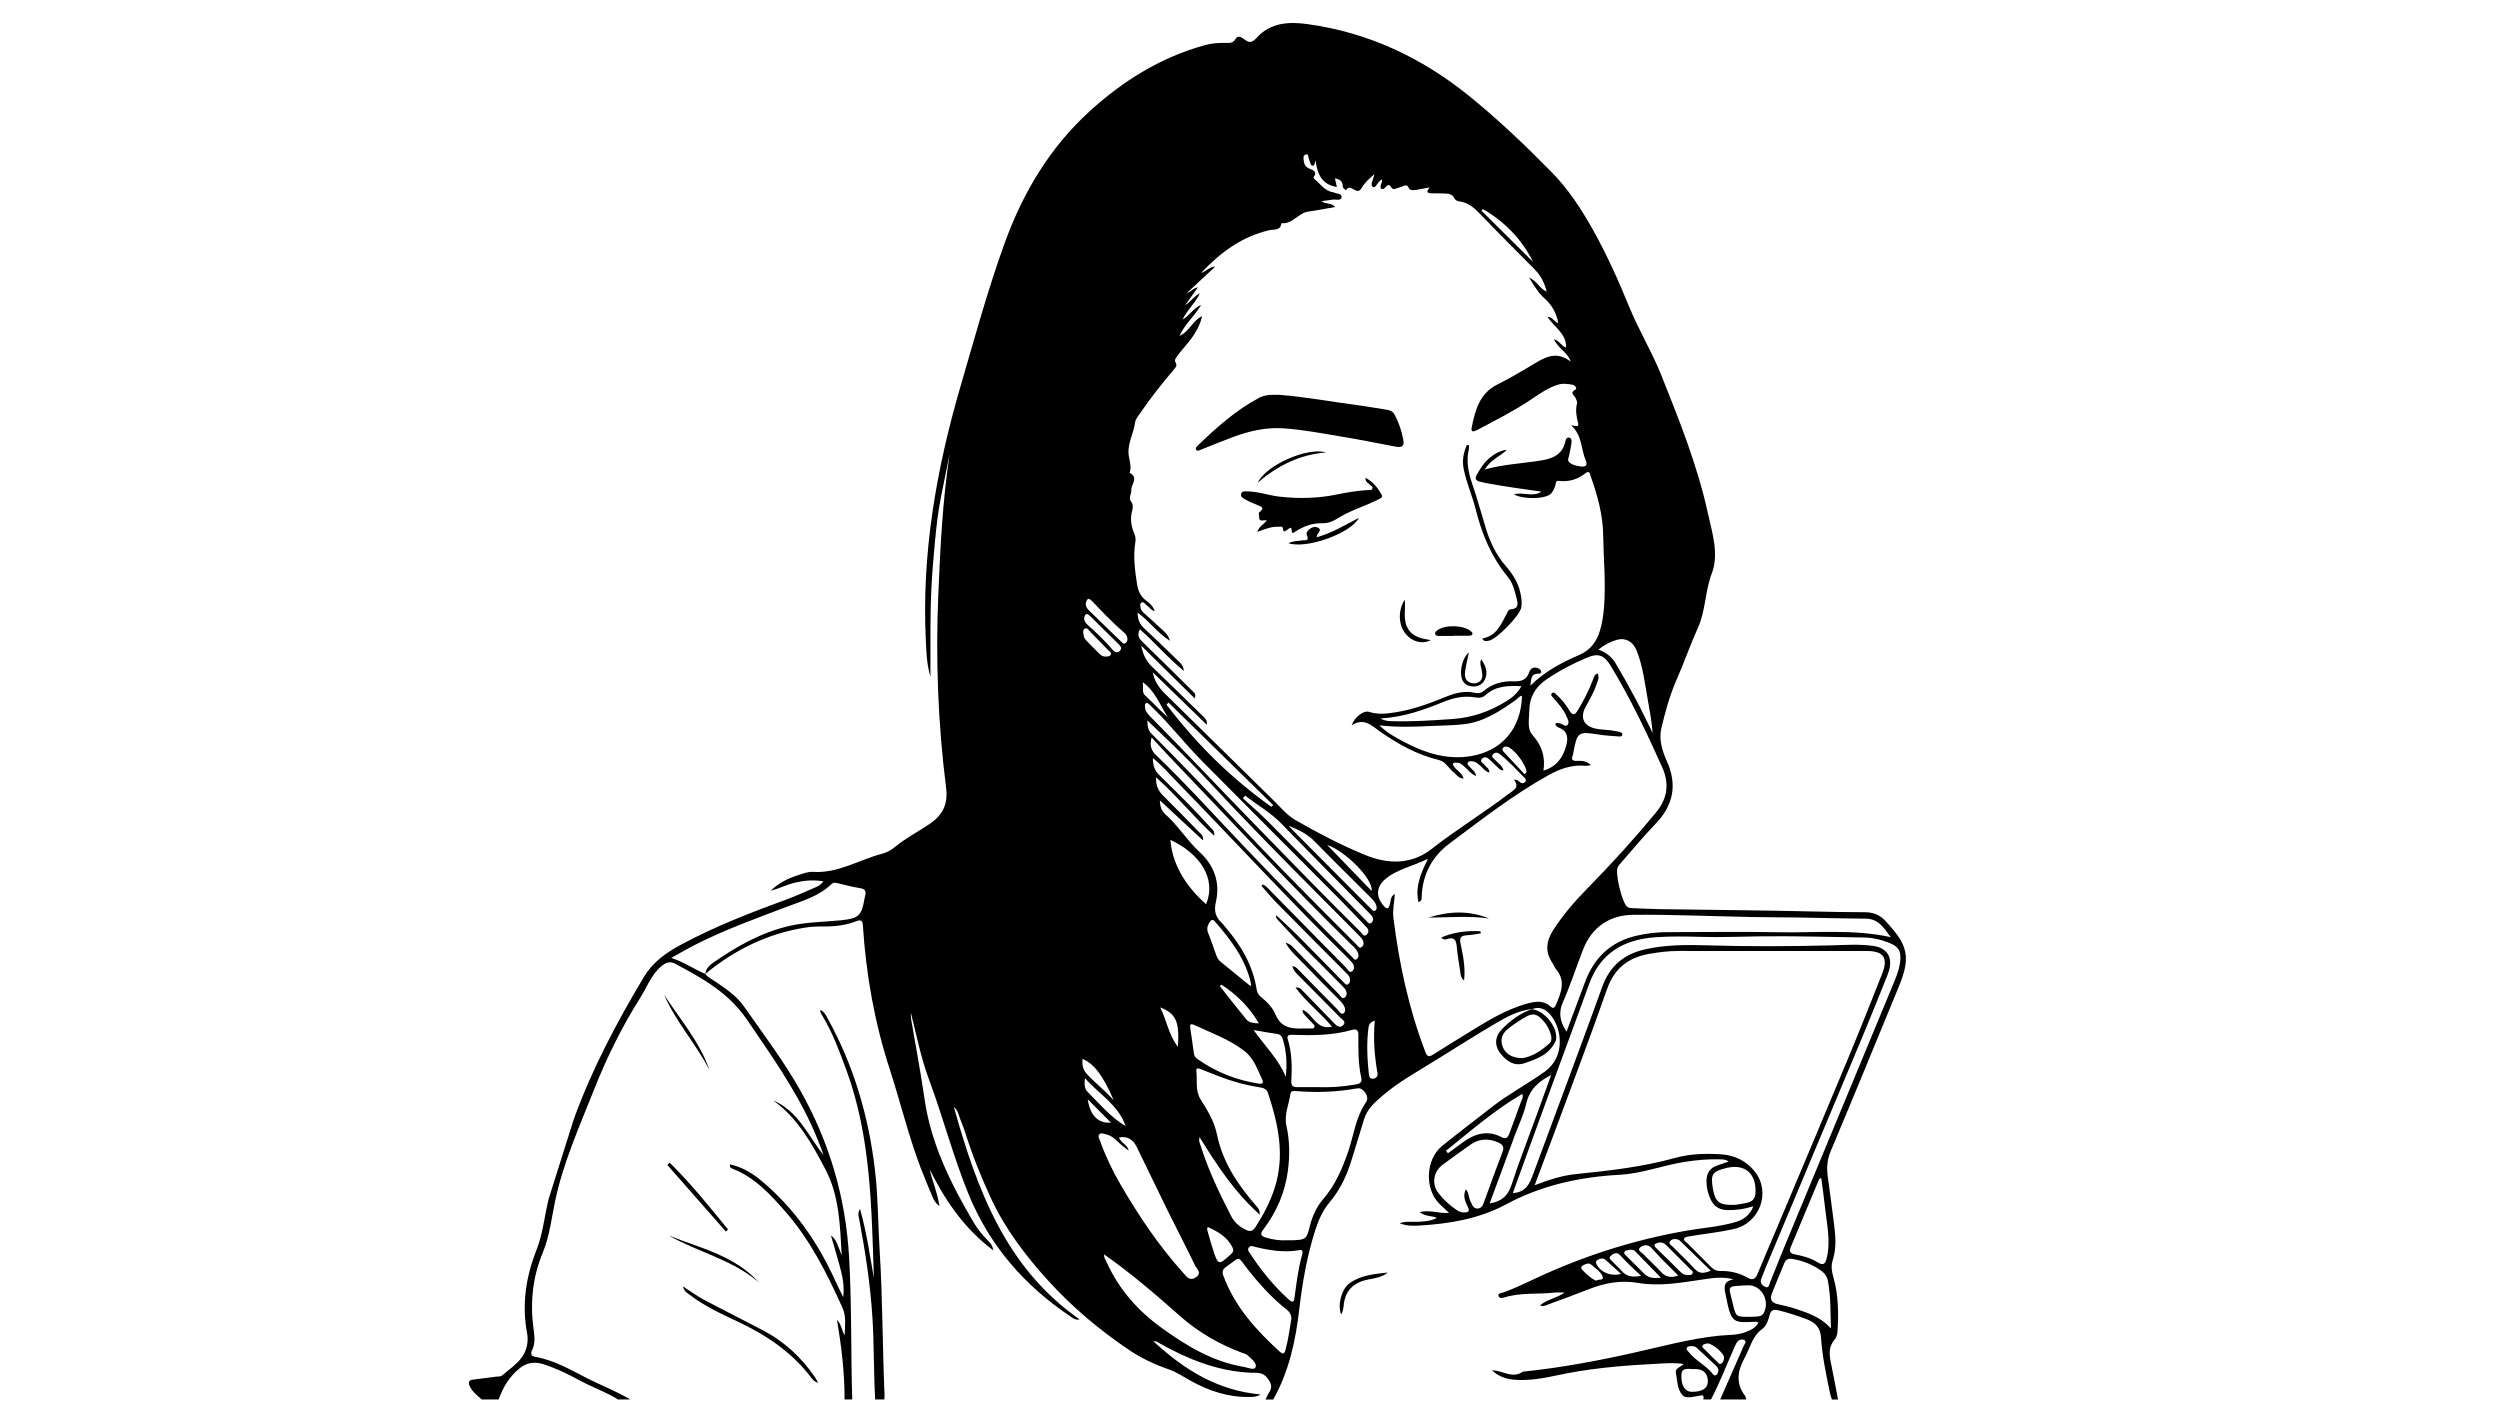 <?xml version="1.0" encoding="utf-8"?>
<!-- Generator: Adobe Illustrator 17.0.0, SVG Export Plug-In . SVG Version: 6.00 Build 0)  -->
<!DOCTYPE svg PUBLIC "-//W3C//DTD SVG 1.1//EN" "http://www.w3.org/Graphics/SVG/1.1/DTD/svg11.dtd">
<svg version="1.1" id="Layer_1" xmlns="http://www.w3.org/2000/svg" xmlns:xlink="http://www.w3.org/1999/xlink" x="0px" y="0px"
	 width="1200px" height="675px" viewBox="0 0 1200 675" enable-background="new 0 0 1200 675" xml:space="preserve">
<g>
	<path d="M275.394,537.274c-0.06,0.167-0.115,0.353-0.171,0.543L275.394,537.274z"/>
	<path d="M338.517,467.464c-0.002,0.014-0.007,0.027-0.008,0.042c0.012-0.01,0.024-0.019,0.036-0.029c0,0-0.001-0.001-0.001-0.001
		C338.534,467.473,338.526,467.468,338.517,467.464z"/>
	<path d="M904.983,442.024c-2.612-2.903-5.905-4.15-9.819-4.154c-8.199-0.008-16.396-0.166-24.596-0.357
		c-24.476-0.57-48.961-0.751-73.442-1.119c-4.404-0.066-8.805-0.298-13.207-0.459c-0.976-0.036-1.959-0.027-2.807-0.656
		c-2.55-1.89-6.031-16.312-4.567-19.128c0.333-0.64,0.837-1.204,1.319-1.753c5.575-6.341,10.951-12.875,16.794-18.96
		c8.64-8.997,10.545-18.804,5.368-30.265c-2.155-4.77-3.826-10.161-2.622-15.343c1.848-7.958,3.995-15.884,7.315-23.45
		c3.638-8.291,6.601-16.881,10.322-25.131c3.734-8.28,3.336-17.437,6.615-25.98c3.554-9.261,0.226-19.405-1.87-28.946
		c-5.035-22.929-13.729-44.659-22.423-66.373c-4.512-11.27-10.876-21.687-15.448-32.9c-5.141-12.606-10.703-24.987-17.356-36.847
		c-5.576-9.94-11.786-19.456-19.857-27.66c-12.544-12.749-25.451-25.06-39.364-36.349c-22.874-18.561-48.596-30.617-77.815-34.631
		c-8.685-1.193-17.595-0.822-24.186,6.44c-2.043,2.251-3.553,2.949-6.029,0.886c-1.183-0.986-3.185-2.107-4.169-0.319
		c-1.276,2.319-3.048,2.069-4.966,2.031c-3.322-0.067-6.599,0.176-9.821,1.063c-21.129,5.817-39.217,17.087-55.239,31.662
		c-19.244,17.505-32.174,39.232-40.962,63.587c-8.152,22.594-14.469,45.741-21.175,68.776
		c-11.537,39.626-18.579,79.852-16.602,121.31c0.268,5.626,0.337,11.32,2.229,17.833c0-8.228-0.004-15.347,0.001-22.465
		c0.005-7.099,0.165-14.186,0.53-21.284c0.371-7.219,1.017-14.401,1.692-21.588c0.663-7.069,1.468-14.121,2.866-21.09
		c1.384-6.902,2.782-13.801,4.174-20.702c-3.44,22.484-4.532,45.124-5.487,67.716c-1.31,30.974-0.158,61.937,3.746,92.719
		c0.957,7.545-1.454,12.85-7.422,17.003c-5.625,3.914-11.796,7.008-17.108,11.386c-1.829,1.508-3.865,2.663-6.12,3.249
		c-11.109,2.89-21.22,9.535-33.343,8.724c-2.111-0.141-4.349,0.694-6.439,1.36c-5.085,1.62-9.914,3.766-13.749,7.736
		c4.094-1.172,7.891-3.067,12.018-4.018c4.267-0.983,8.514-1.314,13.204-0.559c-1.139,1.753-2.49,2.363-3.812,2.931
		c-4.609,1.982-9.176,4.09-13.883,5.811c-17.26,6.312-34.374,12.945-50.593,21.681c-7.08,3.813-13.486,8.287-17.769,15.435
		c-13.112,21.883-25.009,44.348-33.715,68.396l-0.171,0.543c-0.036,0.123-0.075,0.244-0.116,0.367l-11.73,37.187
		c-2.026,8.188-2.751,16.681-5.872,24.614c-5.08,12.909-7.114,26.152-4.501,39.958c0.755,3.99-0.194,8.22-2.318,11.28
		c-2.495,3.595-6.439,6.205-9.858,9.12c-0.553,0.471-1.643,0.327-2.489,0.437c-3.761,0.488-7.52,0.988-11.285,1.438
		c-2.047,0.245-2.427,1.249-1.633,3.036c1.247,2.808,3.636,4.56,5.829,6.502c2.694,0,5.388,0,8.083,0
		c2.097-5.863,5.188-11.054,10.122-15.003c3.447-2.759,7.262-3.268,11.411-1.922c6.081,1.972,11.82,4.723,17.402,7.785
		c6.007,3.294,12.559,5.479,18.377,9.141c1.959,0,3.919,0,5.878,0c-6.624-3.961-13.85-6.698-20.705-10.196
		c-8.049-4.107-15.894-8.749-25.012-10.289c-1.758-0.297-2.246-1.571-1.5-3.008c1.7-3.275,1.297-6.689,0.825-10.069
		c-1.78-12.762-0.524-25.107,4.442-37.079c3.166-7.632,4.087-15.86,5.731-23.883c3.836-18.724,11.651-36.071,18.62-53.693
		c6.129-15.496,13.435-30.442,22.365-44.569c3.248-5.138,5.25-11.037,10.129-15.155c2.146-1.811,4.098-2.572,6.607-1.242
		c13.08,6.93,25.717,13.915,34.539,26.892c11.23,16.521,22.793,32.74,31.101,50.998c2.071,4.55,3.948,9.189,5.616,13.985
		c-7.446-9.358-12.122-21.204-24.177-26.252c11.855,8.451,18.664,20.9,25.145,33.22c6.658,12.656,6.961,27.058,7.784,41.262
		c-0.595-1.561-1.126-3.151-1.803-4.676c-0.662-1.491-1.022-3.21-3.396-5.004c1.634,5.653,3.041,10.259,4.289,14.907
		c1.268,4.724,2.292,9.503,1.609,14.703c-1.326-2.734-2.708-5.443-3.968-8.207c-8.387-18.405-19.72-34.625-35.331-47.667
		c-4.414-3.688-9.265-6.546-15.001-7.841c-0.322,1.455,0.439,1.816,1.072,2.057c10.591,4.039,17.969,12.105,25.186,20.281
		c12.139,13.751,20.229,29.97,27.698,46.515c1.895,4.197,1.19,8.774,1.021,13.263c-1.386-2.413-1.521-5.29-3.655-7.461
		c2.128,12.68,3.675,25.375,3.636,38.207c1.225,0,2.449,0,3.674,0c-0.674-22.752-0.215-45.534-1.501-68.267
		c-1.609-28.439-9.322-55.06-23.376-79.995c-8.038-14.261-17.835-27.219-27.19-40.529c-3.598-5.12-8.777-8.461-13.824-11.935
		c-1.602-1.103-3.439-1.912-4.631-3.553c-0.012,0.01-0.024,0.019-0.036,0.029c0.002-0.015,0.006-0.028,0.008-0.042
		c-5.268-2.183-9.929-5.553-16.293-7.686c4.16-2.306,7.383-4.209,10.707-5.915c14.511-7.447,29.823-12.975,45.043-18.728
		c7.409-2.801,15.169-4.97,21.078-10.75c1.018-0.996,2.219-0.65,3.451-0.352c3.444,0.832,6.884,1.737,10.378,2.281
		c2.294,0.358,2.94,1.374,2.42,3.464c-0.148,0.593-0.276,1.193-0.379,1.795c-1.379,8.04-2.851,9.305-11.274,10.159
		c-8.13,0.825-16.294,0.808-24.388,2.63c-13.826,3.112-25.71,9.901-37.11,17.846c-1.805,1.258-3.305,2.897-3.633,5.256
		c0.009,0.004,0.018,0.008,0.027,0.012c0,0,0.001,0.001,0.001,0.001c14.067-11.573,29.866-19.385,47.99-22.237
		c3.052-0.48,6.092-0.572,9.148-0.54c5.196,0.055,10.282-0.6,15.138-2.457c2.341-0.895,3.194-0.611,3.371,2.14
		c1.517,23.532,5.614,46.512,12.936,69.049c5.061,15.58,8.901,31.569,14.712,46.931c1.819,4.808,3.852,9.535,5.829,14.281
		c0.59,1.416,1.311,2.784,3.249,4.341c-0.967-6.629-3.374-11.977-4.666-17.659c7.403,14.756,16.339,28.207,30.532,38.854
		c-0.449-2.596-1.511-3.587-2.482-4.574c-2.675-2.722-5.092-5.669-7.017-8.94c-10.907-18.541-20.437-37.602-23.533-59.296
		c-1.798-12.599-4.204-25.111-6.322-37.665c-0.2-1.185-0.301-2.387-0.216-3.627c2.669,10.724,4.814,21.6,8.663,31.956
		c6.739,18.136,11.608,36.9,18.896,54.855c10.103,24.891,26.878,44.119,48.978,58.977c1.177,0.792,2.271,1.895,4.475,1.455
		c-35.694-24.902-49.303-62.666-60.369-101.903c1.925,1.443,2.266,3.699,3.039,5.739c0.781,2.059,1.661,4.089,2.315,6.188
		c3.355,10.769,7.542,21.191,12.265,31.443c6.905,14.989,16.74,27.901,27.717,39.99c11.569,12.741,24.692,23.746,38.98,33.346
		c5.829,3.917,12.151,6.854,18.771,9.14c3.866,1.335,7.193,3.642,10.725,5.592c8.823,4.87,18.151,7.948,28.37,7.665
		c1.322-0.037,2.699,0.153,5.044-1.175c-20.904-1.938-36.773-12.009-51.405-25.503c1.566-0.289,2.288,0.6,3.105,1.058
		c13.496,7.555,27.608,13.222,43.283,13.989c3.103,0.152,6.056-0.534,8.451,2.788c1.809,2.509,2.265,4.318,0.591,6.803
		c-0.678,1.007-1.109,2.18-1.652,3.278c1.225,0,2.449,0,3.674,0c7.636-13.481,10.776-28.242,12.532-43.434
		c1.463-12.657,3.667-25.177,7.513-37.371c1.601-5.077,3.652-9.893,7.11-13.97c5.093-6.003,8.268-12.951,10.518-20.407
		c1.944-6.443,4.026-12.845,5.934-19.299c1.478-5.002,5.185-8.191,8.908-11.384c7.193-6.169,15.432-10.784,23.451-15.729
		c10.312-6.359,20.52-12.892,30.956-19.04c5.346-3.149,10.896-6.127,17.292-6.748l-0.053,0.031c3.793-1.48,6.71-0.004,9.064,2.872
		c5.401,6.599,7.125,19.902-2.853,27.095c-8.253,5.949-17.309,10.654-25.322,16.937c-7.993,6.268-16.119,12.372-24.002,18.774
		c-7.842,6.369-8.47,20.405-1.444,27.547c1.454,1.478,3.02,2.846,4.822,4.534c-4.693,0.477-9.114-1.625-14.138-0.364
		c2.766,2.186,5.795,1.68,8.282,2.755c-2.044,1.199-4.756,1.721-8.83,1.907c-3.007,0.138-6.052-0.385-9.064,0.652
		c3.124,1.396,6.49,1.323,9.751,1.126c14.399-0.872,28.496-3.227,41.384-10.169c17.059-9.188,35.4-13.146,54.58-14.194
		c10.693-0.584,20.778-4.58,31.299-6.208c5.445-0.843,10.931-1.36,16.455-1.184c1.436,0.046,2.947-0.129,4.45,1.076
		c-1.888,0.644-3.578,1.252-5.288,1.797c-3.64,1.161-5.313,3.717-5.336,7.448c-0.02,3.241,0.708,6.338,2.148,9.218
		c1.551,3.103,4.105,4.678,7.652,4.799c4.172,0.143,8.234-0.423,12.712-1.816c-1.782,4.499-4.926,6.544-8.785,7.649
		c-7.442,2.133-15.172,2.684-22.767,3.979c-26.119,4.453-51.067,12.554-74.973,23.92c-4.424,2.103-8.861,4.161-13.483,5.807
		c-0.922,0.328-2.667,0.277-2.324,1.719c0.304,1.28,1.939,0.967,2.901,0.666c7.858-2.452,16.041-1.392,24.036-2.314
		c1.287-0.148,2.606-0.021,4.84-0.021c-4.095,2.863-8.471,3.234-11.89,6.213c1.925,0.664,3.2-0.223,4.459-0.682
		c6.324-2.308,12.649-4.62,18.908-7.095c7.656-3.027,15.399-4.485,23.685-3.058c10.162,1.75,20.214-0.042,30.277-1.52
		c4.999-0.734,10.096-1.691,15.612-0.184c-5.394,0.92-4.462,4.37-3.729,7.736c0.026,0.12,0.041,0.241,0.064,0.362
		c2.575,13.38,3.665,12.654,14.17,12.258c0.342-0.013,0.691,0.156,1.458,0.344c-1.229,2.511-3.41,3.457-5.602,4.392
		c-4.404,1.88-9.129,1.498-13.736,1.989c-13.672,1.457-26.898,5.089-40.271,8.084c-17.655,3.955-35.456,7.302-53.491,9.146
		c-5.08,3.602-9.782-0.665-14.793-0.639c3.182,3.109,7.099,4.288,11.353,4.556c6.667,0.419,13.214-0.724,19.659-2.121
		c14.881-3.226,29.943-4.61,45.11-5.407c5.096-0.268,10.143-0.854,15.843-0.094c-1.631,1.635-4.146,2.062-3.726,4.228
		c0.692,3.572,0.615,7.605,2.905,10.468c1.815,2.27,5.024,0.994,7.671,0.706c1.247-0.136,3.301-1.334,2.608,1.659
		c1.225,0,2.449,0,3.674,0c4.188-8.01,7.416-16.451,11.091-24.692c0.445-0.997,0.841-2.056,1.488-2.913
		c0.799-1.057,2.229-1.477,3.297-0.968c1.526,0.728,0.228,1.934-0.14,2.784c-3.734,8.614-7.541,17.197-11.328,25.789
		c4.164,0,8.327,0,12.491,0c-0.17-0.584-0.191-1.282-0.534-1.735c-4.592-6.065-3.673-11.977-0.202-18.284
		c2.608-4.739,3.586-10.322,8.424-13.821c2.064-1.492,2.911-4.2,3.549-6.71c0.583-2.294,1.861-2.835,4.075-2.29
		c4.754,1.171,9.388,2.627,13.964,4.405c4.251,1.651,6.362,4.2,6.653,8.896c0.552,8.914,2.528,17.646,4.255,26.396
		c0.211,1.07,0.638,2.097,0.964,3.144c0.98,0,1.959,0,2.939,0c-1.088-5.649-2.105-11.313-3.289-16.941
		c-0.873-4.149-1.503-8.132,1.612-11.774c0.821-0.96,1.327-2.454,1.409-3.74c0.559-8.81,0.494-17.642-1.944-26.181
		c-0.812-2.846-1.248-5.366-0.355-8.169c1.634-5.13,1.503-10.4,0.861-15.651c-0.994-8.138-2.099-16.262-3.209-24.385
		c-0.569-4.161-0.422-8.047,1.295-12.127c10.968-26.065,21.699-52.23,32.449-78.387c1.532-3.727,2.995-7.497,3.564-11.548
		C915.93,453.8,910.335,447.97,904.983,442.024z M812.002,668.072c-3.104-0.018-5.173-2.87-4.919-8.249
		c0.179-3.805,3.791-2.535,6.027-2.659c4.33-0.24,6.644,1.973,6.663,5.83C819.79,666.369,817.139,668.101,812.002,668.072z
		 M824.611,658.843c-0.495,1.297-1.481,1.93-2.446,0.689c-3.271-4.206-8.353-6.391-11.609-10.588
		c-0.441-0.568-1.228-1.058-0.949-1.846c0.346-0.979,1.38-0.828,2.207-0.948c1.026-0.064,1.962,0.188,2.719,0.887
		c3.053,2.821,6.099,5.649,9.127,8.497C824.614,656.431,825.115,657.524,824.611,658.843z M826.338,654.417
		c-1.105,0.839-1.723-0.425-2.361-1.025c-1.861-1.748-3.682-3.544-5.438-5.397c-0.605-0.639-1.95-1.25-1.229-2.279
		c0.449-0.641,1.712-0.712,2.174-0.881c2.454-0.069,7.939,4.687,8.057,6.637C827.61,652.603,827.204,653.76,826.338,654.417z
		 M784.247,439.09c18.84-0.109,37.685,0.711,56.529,1.085c7.468,0.148,14.939,0.116,22.408,0.229
		c10.77,0.164,21.539,0.489,32.309,0.544c6.16,0.032,8.788,4.424,12.068,8.883c-18.02-3.932-35.859-2.001-53.587-2.351
		c-17.75-0.35-35.513-0.025-53.27-0.054c-5.174-0.008-10.256,0.561-15.286,1.743c-12.223,2.871-20.194,10.452-24.538,22.072
		c-2.909,7.78-5.815,15.56-8.956,23.965c-3.27-5.034-3.908-9.238-1.671-14.299c3.607-8.162,6.348-16.702,9.589-25.03
		C764.158,444.793,772.77,439.156,784.247,439.09z M785.525,312.134c3.081,7.652,3.997,15.823,5.426,23.866
		c0.929,5.227,1.891,10.447,2.317,15.842c-2.627-5.293-5.141-10.647-7.911-15.864c-3.147-5.926-6.418-11.792-9.845-17.56
		c-1.76-2.963-4.379-5.184-8.278-6.618c3.056-2.43,5.883-3.843,8.938-4.702C780.151,305.979,783.825,307.912,785.525,312.134z
		 M711.793,100.337c10.445,6.086,18.604,14.409,24.077,25.359c-8.265-8.193-16.53-16.385-24.795-24.578
		C711.314,100.857,711.554,100.597,711.793,100.337z M544.84,202.803c0.224-1.782,1.759-3.451,2.856-5.062
		c4.899-7.192,10.347-13.963,15.957-20.607c1.339-1.586,1.258-1.611,0.337-3.915c-0.133-0.333,0.155-0.935,0.408-1.303
		c0.831-1.21,1.666-2.43,2.624-3.539c4.177-4.834,8.367-9.65,10.021-16.613c-4.596,1.976-6.093,7.452-10.911,9.488
		c2.667-5.814,7.38-9.7,10.411-14.845c-3.519,1.295-5.301,4.843-8.933,7.023c2.378-4.986,6.345-8.132,8.328-12.661
		c-2.778,1.404-4.454,4.05-7.069,5.754c1.911-2.685,3.823-5.37,6.125-8.604c-2.577,0.486-3.309,2.319-5.186,2.639
		c4.327-4.034,8.654-8.068,13.497-12.583c-2.922,0.051-4.04,2.224-6.755,3.003c9.536-10.054,19.696-17.46,32.685-20.478
		c2.188-0.508,5.445,0.383,5.85-3.381c5.369,0.599,8.084-4.932,12.961-5.58c4.152-0.552,8.266-1.392,12.893-2.191
		c-2.02-2.208-4.496-1.154-6.601-2.785c2.018-0.271,3.701-0.463,5.372-0.731c1.491-0.239,3.897,0.688,4.223-1.093
		c0.354-1.937-2.23-1.659-3.549-2.321c-0.109-0.055-0.227-0.105-0.346-0.121c-4.188-0.55-6.28-4.098-9.197-6.461
		c-0.205-0.166-0.359-0.748-0.236-0.913c1.969-2.644-0.665-3.401-2.002-3.932c-2.636-1.047-2.795-2.999-2.922-5.26
		c-0.056-0.991,0.421-1.345,1.145-1.575c1.21-0.384,1.011,0.67,1.21,1.281c0.302,0.929,0.518,1.891,0.879,2.796
		c0.258,0.647,0.578,1.545,1.495,1.249c0.841-0.271,0.465-1.299,1.036-2.445c0.896,6.467,2.999,11.607,10.251,12.715
		c-0.354-1.553-0.649-2.845-0.94-4.12c2.287,0.344,3.786,1.376,3.781,3.876c-0.001,0.334,0.209,0.733,0.445,0.987
		c0.312,0.337,0.746,0.561,1.128,0.834c1.953-3.829,5.126,2.956,7.366-0.939c1.494-2.597,3.783-4.737,6.288-6.828
		c-0.433,1.39-0.896,2.771-1.287,4.172c-0.202,0.723-0.237,1.564,0.515,1.961c0.861,0.455,1.319-0.351,1.757-0.903
		c0.735-0.926,1.27-2.048,2.487-2.581c0.519,1.094-0.307,1.756-0.439,2.56c-0.099,0.604-0.378,1.26,0.151,1.719
		c0.751,0.651,1.41,0.08,1.888-0.446c1.196-1.315,1.864-2.043,3.201,0.211c0.683,1.152,2.944-0.167,4.465-0.528
		c1.381-0.328,2.783-1.933,3.834,0.775c0.352,0.907,2.423,0.85,3.792,0.598c1.921-0.354,3.84-0.718,6.139-1.149
		c-1.753,1.932-1.386,2.842,0.934,2.842c1.835,0,3.671,0.03,5.506,0.071c2.222,0.05,4.417,0.027,5.566,2.602
		c0.273,0.611,1.387,1.085,2.172,1.19c4.543,0.607,7.501,3.402,10.531,6.596c8.333,8.786,17.001,17.254,25.498,25.887
		c2.858,2.904,4.838,6.326,5.93,10.849c-3.513-1.45-4.467-5.067-8.479-6.719c2.593,3.928,4.359,7.281,7.238,9.78
		c3.658,3.175,5.883,7.065,6.813,11.969c-1.973-0.34-2.495-2.738-5.19-2.992c3.154,5.106,9.201,8.045,8.901,14.773
		c-2.225-0.595-2.995-3.194-5.813-3.978c1.98,4.45,6.59,6.242,8.05,10.772c-7.316-5.773-13.198-1.565-19.265,2.065
		c-5.249,3.141-10.556,6.218-16.019,8.963c-8.561,4.302-10.566,12.398-12.24,20.616c-0.562,2.76,1.553,1.731,2.806,1.071
		c8.663-4.565,17.402-8.998,25.565-14.449c4.17-2.784,8.217-5.752,13.138-7.226c2.365-0.709,4.601-0.354,6.885,0.05
		c1.324,0.234,2.255,1.868,1.489,2.273c-3.233,1.712-0.389,2.873,0.085,4.254c0.276,0.804,0.804,1.736,0.612,2.448
		c-0.853,3.166-0.331,6.192,0.462,9.253c0.677,2.612-1.425,1.293-3.294,1.285c5.459,4.899,4.654,11.469,7.033,16.868
		c1.043,2.367-0.298,3.211-2.511,2.823c-1.672-0.293-3.423-0.483-4.855-1.544c-0.692-0.513-1.392-1.12-1.047-2.132
		c0.338-0.989,1.678-7.726,1.609-8.376c-0.081-0.758-0.249-1.56-1.045-1.778c-1.057-0.289-1.677,0.517-1.844,1.358
		c-1.579,7.959-7.699,9.076-14.32,10.012c-7.959,1.124-16.013,1.608-24.453,3.913c2.769-4.675,7.309-6.229,10.554-9.376
		c-3.745,0.037-9.14,3.662-11.965,7.947c-4.491,6.815-4.355,6.786,3.64,8.273c8.262,1.537,16.586,2.579,24.945,3.803
		c-4.076,2.814-8.729,0.068-13.209,1.27c4.11,2.554,15.467,2.491,17.987-0.513c0.854-1.018,1.845-2.999,2.058-4.54
		c0.232-1.685,1.002-1.396,1.893-1.313c4.605,0.432,8.706-0.822,12.3-3.674c2.097-1.664,2.213,0.309,2.607,1.411
		c3.269,9.152,5.862,18.533,5.997,28.27c0.161,11.615,1.338,23.22,0.38,34.859c-0.304,3.692-0.831,7.296-1.89,10.819
		c-1.617,5.377-4.507,9.453-10.027,11.834c-8.506,3.668-16.712,8.015-23.43,14.734c0.531-2.528-0.176-5.812,3.948-5.762
		c0.641,0.008,1.359-0.279,1.29-0.974c-0.05-0.5-0.545-1.128-1.013-1.384c-2.13-1.164-4.027-0.624-4.76,1.629
		c-1.187,3.648-3.829,4.51-7.139,4.386c-5.457-0.204-10.446,0.957-14.682,4.626c-1.176,1.018-2.58,1.279-4.134,0.918
		c-4.74-1.104-9.197-0.075-13.608,1.716c-8.061,3.272-16.205,6.344-24.865,7.648c-4.098,0.617-8.183,1.15-12.336-0.215
		c-2.703-0.889-7.036,2.377-8.497,6.453c6.071-3.985,9.81,0.323,13.862,3.12c8.624,5.952,17.639,11.015,27.945,13.479
		c3.334,0.797,4.786,4.049,7.244,6.003c1.359,1.08,2.281,2.85,4.718,2.935c-0.754-2.681-3.031-3.701-4.371-5.449
		c-0.349-0.455-0.863-1.097-0.759-1.522c0.219-0.9,1.167-0.653,1.862-0.653c1.608-0.001,2.675,1.022,3.789,2.008
		c1.593,1.41,2.838,3.282,5.44,4.405c-0.32-2.43-2.067-3.147-3.012-4.4c-0.488-0.647-1.53-1.209-0.87-2.145
		c0.527-0.747,1.557-0.592,2.406-0.479c1.55,0.206,2.579,1.295,3.71,2.237c1.251,1.043,2.1,2.674,4.182,3.071
		c0.01-1.973-1.599-2.542-2.363-3.655c-0.615-0.896-2.497-1.554-1.219-2.913c1.227-1.306,2.678-0.626,3.853,0.545
		c1.388,1.382,2.799,2.743,4.241,4.069c0.523,0.481,1.052,1.063,2.258,0.9c-0.649-2.412-2.812-3.478-4.181-5.135
		c-0.573-0.694-1.872-1.268-0.982-2.388c0.853-1.072,2.101-1.243,3.264-0.331c4.449,3.487,8.23,7.677,12.194,11.674
		c0.449,0.453,0.678,1.067,0.195,1.651c-0.5,0.603-1.13,0.908-1.943,0.596c-1.102-0.423-1.716-1.82-3.548-1.537
		c3.032,3.839-0.328,5.07-2.598,6.82c-11.928,9.194-24.877,16.942-36.72,26.289c-9.913,7.824-21.147,7.529-32.369,2.911
		c-11.447-4.711-22.398-10.469-33.14-16.61c-3.992-2.282-6.875-5.877-10.098-9.035c-17.577-17.217-35.053-34.538-52.635-51.75
		c-2.868-2.807-4.996-5.958-5.805-10.187c8.642,8.392,17.284,16.784,25.926,25.175c0.414-2.218-0.972-3.263-2.113-4.38
		c-8.049-7.878-16.087-15.769-24.229-23.55c-2.837-2.711-4.366-6.035-5.119-10.055c8.478,8.365,16.956,16.73,25.702,25.359
		c0.749-2.165-0.311-2.795-1.051-3.525c-8.015-7.914-16.006-15.853-24.1-23.685c-1.797-1.738-2.564-3.384-1.184-5.942
		c7.197,6.239,13.182,13.49,21.121,19.961c-0.345-2.881-1.781-3.913-2.936-5.035c-5.356-5.202-10.729-10.389-16.186-15.484
		c-2.011-1.877-3.048-4.034-3.099-7.462c5.658,3.939,9.254,9.618,15.595,13.543c-1.083-3.414-3.087-4.688-4.704-6.226
		c-2.482-2.362-5.064-4.619-7.608-6.915c-0.825-0.745-1.688-1.498-1.827-2.664c-0.109-0.917-0.585-2.112,0.489-2.649
		c0.891-0.445,1.498,0.561,2.141,1.082c1.218,0.986,2.084,2.409,4.151,3.173c-0.783-2.375-2.214-3.73-3.835-4.894
		c-2.748-1.974-4.115-4.578-4.643-7.958c-1.064-6.802-1.95-13.568-0.835-20.446c0.217-1.338,0.071-2.649-0.493-3.946
		c-1.55-3.568-2.098-7.234-1.029-11.085c0.421-1.519,0.513-3.007-0.642-4.503c-1.289-1.67,0.394-3.53,0.226-5.287
		c-0.264-2.773,3.8-5.996-0.818-8.319c0.955-2.67,0.088-5.361-0.353-7.895C540.826,213.218,544.15,208.285,544.84,202.803z
		 M687.293,348.459c5.253-0.272,10.544-0.232,15.75-0.882c9.411-1.174,17.078-6.316,24.603-11.631
		c0.872-0.616,1.379-1.737,2.911-1.951c-0.396,15.664-9.561,26.323-24.242,28.889c-11.654,2.037-22.286-1.448-32.419-6.782
		c-4.15-2.184-8.307-4.457-11.778-7.936C670.553,349.16,678.923,348.892,687.293,348.459z M662.513,344.888
		c11.413-0.647,21.162-4.254,30.797-8.136c4.908-1.978,9.827-2.901,15.034-1.958c1.83,0.331,3.473,0.005,4.797-1.202
		c4.867-4.435,10.779-4.493,17.128-4.226c-1.756,3.257-4.272,5.394-7.193,7.204c-7.91,4.903-16.278,7.865-25.749,8.546
		c-9.766,0.703-19.496,1.326-29.279,1.052C666.474,346.125,664.878,346.08,662.513,344.888z M721.424,359.037
		c0.483-0.627,1.164-0.778,1.959-0.622c3.142,0.617,9.521,8.991,9.335,12.286c-0.329,0.29-0.658,0.581-0.987,0.871
		c-3.301-3.533-6.608-7.061-9.896-10.606C721.335,360.428,720.842,359.792,721.424,359.037z M618.158,498.946
		c-0.58-1.899,0.364-2.292,2.111-2.233c9.666,0.325,19.316,0.351,28.736-2.38c1.976-0.573,3.031,0.096,3.02,2.3
		c-0.038,6.968-0.155,13.934,1.408,20.809c0.611,2.688-1.68,2.927-3.436,3.228c-5.799,0.994-11.652,1.354-17.538,1.155
		c-3.298,0.002-6.6-0.014-9.901,0.008c-1.982,0.013-2.838-0.788-2.721-2.898C620.21,512.203,620.156,505.491,618.158,498.946z
		 M590.912,583.654c-5.617-10.897-10.89-21.929-14.572-33.655c-0.353-1.123-1.067-2.209-0.543-4.159
		c8.409,13.504,16.652,26.337,28.934,37.201c0.007-2.588-1.147-3.528-2.002-4.516c-8.671-10.017-15.879-20.745-18.612-34.086
		c-1.232-6.018-4.435-11.41-7.734-16.575c-2.816-4.408-1.583-9.295-2.146-13.958c-0.196-1.621,1.309-1.013,2.152-0.697
		c2.864,1.076,5.698,2.234,8.547,3.351c6.408,2.511,13.005,4.344,19.813,5.365c1.837,0.275,3.286,0.893,3.913,2.792
		c4.943,14.964,8.209,30.049,3.129,45.69c-2.169,6.679-5.426,12.829-9.24,18.71c-1.25,1.927-2.547,2.162-4.599,1.161
		C594.873,588.774,592.529,586.789,590.912,583.654z M590.132,602.657c-4.96,4.552-5.459,4.456-7.552-1.786
		c-1.165-3.477-2.118-7.027-3.13-10.554c-0.087-0.302,0.097-0.681,0.212-1.361c4.984,2.219,9.368,4.721,11.9,9.755
		C592.627,600.828,591.255,601.626,590.132,602.657z M561.793,403.116c14.096,6.624,22.251,18.427,17.143,30.906
		C568.584,424.946,562.605,414.167,561.793,403.116z M565.401,502.48c-4.533-5.796-5.293-12.607-8.505-18.951
		C564.531,486.565,566.19,490.385,565.401,502.48z M600.227,473.314c-4.887-3.973-9.612-7.802-14.321-11.651
		c-1.069-0.874-1.712-2.045-2.172-3.339c-1.267-3.57-2.466-7.17-3.882-10.681c-0.807-2.002-0.129-3.554,0.868-5.15
		c0.681-1.091,1.546-1.219,2.373-0.266c7.808,9.011,15.013,18.376,17.498,30.447C600.608,472.761,600.48,472.878,600.227,473.314z
		 M604.288,491.238c-2.549-0.149-4.693-0.279-6.059-1.933c-4.323-5.234-8.471-10.611-12.687-15.933
		c0.244-0.251,0.488-0.503,0.732-0.754C593.491,477.345,599.565,483.204,604.288,491.238z M573.176,491.976
		c8.192,3.806,16.764,6.823,24.06,12.432c4.663,3.584,6.309,8.89,8.644,13.816c0.739,1.56,0.144,2.029-1.422,1.96
		c-11.098-1.706-20.889-5.625-29.734-11.885c-0.946-0.669-1.51-1.551-1.672-2.723c-0.55-3.998-1.097-7.997-1.719-11.984
		C571.075,491.941,571.334,491.12,573.176,491.976z M601.715,494.417c4.35,0.732,7.688,1.413,11.06,1.819
		c2.171,0.262,2.751,1.669,3.226,3.395c1.538,5.591,1.844,11.278,1.156,17.222C613.735,508.482,607.278,502.21,601.715,494.417z
		 M612.234,486.937c-1.376-3.308-4.083-6.07-6.977-8.42c-1.068-0.867-1.813-1.984-2.029-3.392
		c-1.79-11.659-7.518-21.352-15.054-30.142c-0.638-0.744-1.233-1.533-1.936-2.21c-2.853-2.752-3.575-5.645-2.616-9.792
		c2.152-9.307-0.768-17.519-7.775-23.968c-6.128-5.641-10.442-12.875-16.702-18.384c-1.91-1.681-2.31-4.216-2.421-6.473
		c6.751,6.269,13.596,12.625,20.707,19.228c0.407-2.132-0.973-3.026-1.883-3.967c-5.703-5.897-11.431-11.773-17.27-17.534
		c-2.323-2.292-3.505-4.864-3.403-8.804c10.053,8.909,18.104,19.034,27.914,28.079c0.454-2.225-0.843-2.954-1.655-3.86
		c-7.849-8.76-16.255-16.981-24.638-25.218c-2.297-2.257-3.147-4.752-3.109-8.209c4.39,3.545,7.787,7.515,11.43,11.255
		c27.508,28.24,54.194,57.279,82.344,84.896c0.611,0.599,1.187,1.238,1.734,1.896c1.164,1.4,1.481,3.191,0.126,4.29
		c-1.284,1.042-2.038-0.833-2.789-1.593c-12.135-12.279-24.211-24.615-36.322-36.917c-1.14-1.158-2.175-2.517-3.72-3.147
		c-0.229,0.226-0.458,0.452-0.688,0.678c2.541,2.846,4.968,5.803,7.642,8.517c10.743,10.904,21.564,21.731,32.35,32.592
		c0.944,0.95,2.084,1.801,2.417,3.172c0.269,1.106,0.129,2.333-0.894,2.967c-0.942,0.583-1.552-0.438-2.116-1.011
		c-7.13-7.241-14.196-14.545-21.368-21.745c-3.504-3.518-7.193-6.852-11.015-10.475c-0.192,1.761,1.054,2.48,1.867,3.383
		c8.852,9.836,18.47,18.924,27.705,28.387c1.112,1.139,2.272,2.237,3.306,3.444c1.172,1.368,1.439,3.201,0.136,4.311
		c-1.256,1.07-2.077-0.734-2.841-1.512c-6.865-6.982-13.657-14.037-20.516-21.027c-1.307-1.332-2.387-3.048-5.074-3.718
		c1.886,3.578,4.486,5.779,6.778,8.164c6.107,6.358,12.364,12.573,18.551,18.855c0.771,0.783,1.569,1.567,2.194,2.463
		c0.956,1.371,1.641,3.339,0.353,4.349c-1.266,0.993-2.208-1.02-3.071-1.887c-6.305-6.332-12.537-12.737-18.786-19.126
		c-0.677-0.693-1.307-1.435-2.786-1.608c0.531,2.218,1.965,3.499,3.27,4.819c6.543,6.619,13.142,13.183,19.645,19.841
		c0.957,0.98,3.214,2.033,1.4,3.776c-1.624,1.56-3.136,0.14-4.38-1.145c-5.025-5.187-10.052-10.371-15.079-15.556
		c-0.656-0.677-1.206-1.532-3.386-1.482c5.29,7.146,11.992,12.078,17.55,18.841c-7.655,1.756-9.019-6.106-14.075-8.123
		c-0.245,1.61,0.941,2.382,1.706,3.289c0.867,1.027,1.878,1.931,2.78,2.93c0.547,0.606,1.537,1.148,1.134,2.103
		c-0.41,0.97-1.5,0.591-2.313,0.635c-1.099,0.06-2.205-0.03-3.305,0.016C619.659,493.903,614.821,493.157,612.234,486.937z
		 M552.79,353.995c2.869,3.102,5.688,6.251,8.614,9.298c28.823,30.015,57.083,60.574,86.823,89.701
		c1.389,1.361,2.987,2.602,3.666,4.521c0.394,1.114,0.204,2.352-0.796,2.978c-0.932,0.583-1.48-0.543-2.039-1.1
		c-17.346-17.276-34.458-34.777-51.357-52.495c-14.189-14.877-27.937-30.186-42.779-44.432
		C552.62,360.256,551.689,357.772,552.79,353.995z M651.219,453.518c-11.396-11.442-22.819-22.857-34.113-34.399
		c-8.21-8.39-16.296-16.905-24.339-25.456c-13.153-13.983-26.378-27.896-39.99-41.435c-1.87-1.86-1.998-4.025-2.049-6.439
		c7.034,6.824,13.995,13.332,20.671,20.12c7.201,7.321,14.107,14.932,21.193,22.367c19.413,20.37,39.351,40.223,59.167,60.197
		c0.855,0.862,1.749,1.753,2.336,2.794c0.635,1.125,0.575,2.537-0.511,3.345C652.479,455.436,651.838,454.139,651.219,453.518z
		 M653.134,447.378c-8.326-8.294-16.651-16.592-24.859-25.002c-16.926-17.342-33.889-34.651-50.622-52.179
		c-8.45-8.851-16.993-17.604-25.586-26.312c-1.303-1.32-2.442-2.774-2.494-4.761c-0.019-0.71-0.147-1.517,1.063-1.773
		c0.375,0.288,0.897,0.605,1.315,1.025c2.505,2.513,5.066,4.978,7.461,7.593c5.855,6.392,11.394,13.09,17.48,19.25
		c21.93,22.202,44.045,44.221,66.06,66.339c4.143,4.162,8.151,8.459,12.221,12.693c0.17,0.177,0.329,0.364,0.506,0.532
		c1.252,1.185,1.671,2.634,0.337,3.835C654.568,449.921,653.863,448.105,653.134,447.378z M548.475,327.435
		c6.105,4.312,8.345,11.137,12.137,16.928c-3.842-3.392-7.236-7.154-10.981-10.575C547.898,332.205,549.007,329.608,548.475,327.435
		z M559.921,338.217c0.322-0.327,0.643-0.654,0.965-0.981c16.744,16.4,33.488,32.801,50.232,49.201
		c-0.285,0.272-0.57,0.544-0.855,0.816C590.894,373.53,574.248,357.049,559.921,338.217z M655.88,442.024
		c-15.845-15.995-31.633-32.045-47.52-47.997c-3.781-3.797-7.88-7.276-11.833-10.902c0.401-0.402,0.801-0.805,1.202-1.207
		c5.761,4.497,12.166,8.079,17.342,13.424c13.78,14.23,27.743,28.282,41.632,42.408c0.6,0.61,1.23,1.201,1.755,1.873
		c0.883,1.13,0.809,2.43-0.181,3.316C657.221,443.883,656.507,442.657,655.88,442.024z M658.101,436.184
		c-2.539-2.481-5.044-4.996-7.548-7.512c-10.103-10.153-20.202-20.309-30.299-30.469c-0.587-0.591-1.137-1.218-1.705-1.829
		c4.782,1.857,9.092,4.01,12.603,7.621c8.619,8.864,17.457,17.516,26.207,26.253c1.3,1.298,2.667,2.552,3.251,4.374
		c0.274,0.853,0.33,1.818-0.406,2.39C659.227,437.774,658.663,436.733,658.101,436.184z M637.028,405.562
		c8.452,2.8,22.128,16.197,21.358,22.093C650.892,419.903,643.464,412.219,637.028,405.562z M521.475,288.655
		c0.233-0.554,0.337-1.189,1.347-1.254c0.42,0.349,1.027,0.755,1.515,1.273c4.85,5.144,9.76,10.225,15.108,14.864
		c0.832,0.721,1.558,1.579,1.688,2.746c0.098,0.881-0.043,1.759-0.781,2.324c-0.947,0.725-1.616-0.08-2.198-0.64
		c-5.186-4.985-10.364-9.977-15.495-15.018C521.489,291.802,520.74,290.405,521.475,288.655z M520.518,296.155
		c0.182-0.717,0.354-1.464,1.547-1.389c0.354,0.273,0.877,0.598,1.304,1.019c4.533,4.466,9.06,8.938,13.565,13.433
		c0.883,0.881,1.813,1.934,0.629,3.151c-1.248,1.282-2.552,0.65-3.488-0.457c-3.726-4.403-7.934-8.311-12.204-12.165
		C520.852,298.827,520.135,297.661,520.518,296.155z M520.67,301.756c1.193-0.722,2.029,0.914,2.84,1.721
		c2.85,2.835,5.639,5.731,8.445,8.611c0.568,0.583,1.649,1.005,1.262,2.004c-0.409,1.054-1.552,1.004-2.523,1.064
		c-1.198,0.075-2.122-0.495-2.92-1.291c-2.158-2.152-4.32-4.3-6.424-6.504c-0.485-0.508-0.927-1.195-1.067-1.867
		C520.018,304.213,519.484,302.474,520.67,301.756z M519.647,508.29c5.453,2.257,9.807,7.921,14.939,19.874
		c-3.984-4.58-8.873-8.252-12.967-12.731C519.77,513.411,519.313,510.976,519.647,508.29z M520.803,517.507
		c6.632,7.635,16.025,12.783,19.49,23.015c-7.186-4.231-12.399-10.618-18.18-16.353
		C520.377,522.447,520.458,519.998,520.803,517.507z M522.103,527.659c3.743,3.767,7.539,7.586,11.129,11.197
		C527.201,539.338,523.241,535.481,522.103,527.659z M527.798,544.361c0.794-0.715,1.866-0.12,2.812,0.052
		c3.9,0.711,5.967,4.071,8.91,6.162c0.775,0.551,1.505,1.163,2.256,1.747c-0.576-2.945-3.692-3.71-4.691-6.329
		c3.761-0.734,6.649,0.688,8.534,4.51c4.871,9.872,9.563,19.832,14.429,29.707c4.488,9.107,9.174,18.116,13.612,27.246
		c0.806,1.658,3.47,3.476,0.413,5.616c-2.985,2.089-4.434-0.225-6.04-2.002c-11.708-12.954-21.364-27.363-30.132-42.412
		c-3.956-6.791-7.307-13.846-9.934-21.245C527.623,546.443,526.762,545.294,527.798,544.361z M602.717,656.137
		c-0.562,1.858-3.719,0.291-5.632-0.025c-14.906-2.468-27.383-9.998-39.431-18.679c-11.608-8.364-20.659-18.651-26.518-31.711
		c-0.484-1.079-1.351-2.05-1.128-3.607c12.894,9.105,24.665,19.149,36.26,29.461c8.726,7.76,18.833,13.607,29.843,17.732
		c0.914,0.342,1.98,0.559,2.666,1.177C600.564,652.095,603.316,654.16,602.717,656.137z M616.952,648.244
		c-0.52,1.835-1.423,1.692-2.614,0.609c-11.418-10.382-21.611-21.653-27.116-36.457c-0.757-2.035-0.306-3.183,1.323-4.312
		c7.368-5.103,4.943-5.678,10.512,1.389c4.998,6.342,10.411,12.34,16.618,17.583c1.79,1.512,4.23,2.725,4.175,5.932
		C619.004,637.926,618.393,643.161,616.952,648.244z M625.05,602.178c-1.949,6.83-2.757,13.864-3.711,20.869
		c-0.292,2.145-1.148,2.131-2.565,0.869c-7.432-6.622-13.579-14.321-19.006-22.624c-0.464-0.709-0.997-1.452-0.412-2.35
		c0.56-0.86,1.392-0.869,1.4-0.867c8.122,2.094,15.412,3.318,22.933,1.989C625.391,599.762,625.398,600.957,625.05,602.178z
		 M655.768,528.968c-5.023,7.178-5.902,15.76-8.613,23.687c-2.845,8.318-6.205,16.175-12.005,22.905
		c-3.32,3.852-5.341,8.447-6.548,13.412c-1.398,5.746-1.917,6.107-7.943,6.359c-0.977,0.041-1.958,0.006-2.666,0.006
		c-3.732,0.195-7.088-0.321-10.412-1.31c-2.514-0.748-2.778-1.761-1.191-3.856c6.327-8.353,10.412-17.699,11.784-28.131
		c0.948-7.21,0.925-14.49-0.669-21.554c-1.254-5.555,1.233-10.341,1.91-15.484c0.193-1.463,1.454-1.379,2.607-1.284
		c9.926,0.82,19.796,0.46,29.611-1.316C654.342,521.914,657.516,526.469,655.768,528.968z M659.15,517.782
		c-1.721,0.239-2.006-1.219-2.125-2.383c-0.757-7.396-1.133-14.803-0.141-22.213c0.188-1.408,0.812-2.535,3.017-3.308
		c-0.787,8.681-0.166,16.885,1.267,25.034C661.457,516.557,660.719,517.564,659.15,517.782z M746.787,482.436
		c-0.537,1.268-1.295,1.838-2.476,0.745c-3.343-3.094-7.127-2.566-11.052-1.515c-10.703,2.866-19.89,8.763-29.172,14.474
		c-5.423,3.337-10.87,6.636-16.225,10.079c-1.984,1.276-2.825,0.981-3.685-1.26c-7.988-20.822-12.604-42.45-15.345-64.499
		c-0.441-3.545,0.414-7.252,0.702-11.336c-2.374,1.293-1.865,3.485-2.486,5.11c-0.255,0.666-0.204,1.6-1.084,1.733
		c-0.795,0.12-1.268-0.601-1.758-1.15c-4.083-4.562-3.564-9.477,1.245-13.271c5.625-4.437,12.644-5.7,19.971-9.339
		c-3.508,7.156-6.224,13.495-4.551,20.861c1.692-0.698,1.513-1.677,1.534-2.469c0.281-10.67,4.988-19.446,13.214-25.604
		c15.459-11.572,30.734-23.488,47.686-32.917c5.538-3.08,11.38-5.152,17.891-4.478c0.558,0.058,1.144-0.162,2.468-0.371
		c-2.444-2.196-4.688-2.058-6.835-2.003c-2.041,0.052-2.751-0.615-1.934-2.586c0.139-0.334,0.188-0.709,0.255-1.07
		c1.93-10.379,2.254-10.566,12.629-8.93c3.015,0.475,6.084,0.613,9.132,0.856c0.7,0.056,1.649,0.136,1.795-0.804
		c0.138-0.884-0.737-1.226-1.417-1.388c-1.421-0.339-2.868-0.599-4.319-0.778c-2.185-0.27-4.411-0.286-6.569-0.686
		c-6.351-1.178-8.251-5.387-5.1-10.924c1.938-3.406,3.835-6.848,5.094-10.574c0.524-1.55,1.39-3.142,0.515-5.082
		c-1.616,0.472-1.857,1.888-2.305,3.057c-1.979,5.164-4.481,10.061-7.359,14.776c-1.356,2.223-2.573,2.363-3.942-0.037
		c-1.647-2.888-3.756-5.439-6.232-7.663c-0.599-0.538-1.364-1.445-2.177-0.595c-0.825,0.863,0.19,1.558,0.702,2.158
		c2.388,2.794,4.883,5.522,6.346,8.949c0.556,1.302,1.552,2.926,0.402,4.123c-0.99,1.03-2.183-0.494-3.327-0.724
		c-0.824-0.166-1.633-0.604-2.442,0.099c0.062,1.227,1.131,1.618,1.939,1.961c4.132,1.754,4.202,5.025,3.255,8.589
		c-1.537,5.784-4.784,10.113-10.916,11.951c0.988-6.578-0.73-12.078-5.326-17.189c-2.604-2.895-1.505-7.508-1.483-11.401
		c0.038-6.471,2.776-11.442,8.17-15.133c6.099-4.174,12.598-7.571,19.365-10.441c5.682-2.41,8.404-1.344,11.608,3.944
		c9.473,15.634,17.305,32.105,24.739,48.77c3.456,7.748,2.437,14.914-3.07,21.579c-10.458,12.657-21.486,24.788-32.993,36.486
		c-5.943,6.041-11.418,12.411-16.08,19.52c-3.592,5.479-4.407,10.775-0.492,16.368c0.557,0.796,0.78,1.853,1.409,2.568
		C751.832,470.795,749.255,476.605,746.787,482.436z M730.688,525.055c0.651,1.735-0.29,2.849-0.696,3.993
		c-1.761,4.958-3.604,9.886-5.42,14.824c-0.645,1.753-1.402,3.214-3.707,2.005c-7.027-3.686-13.246-1.654-19.123,2.76
		c-2.222,1.668-4.483,3.284-6.726,4.924c-0.317-0.39-0.634-0.781-0.951-1.171C705.863,542.908,717.277,532.924,730.688,525.055z
		 M709.35,580.092c-2.34,0.14-2.755-2.047-3.57-3.622c-0.856-1.656-0.626-3.769-2.204-5.634c-1.485,3.271-0.314,5.864,0.904,8.27
		c1.354,2.676,0.019,2.932-2.081,2.882c-1.283-0.031-2.341-0.607-3.369-1.297c-3.172-2.132-5.937-4.741-8.339-7.673
		c-3.712-4.53-2.751-10.698,2.006-14.124c4.363-3.142,8.68-6.349,13.09-9.423c4.15-2.893,8.568-3.168,13.225-1.15
		c2.297,0.995,3.18,2.151,2.159,4.774c-3.013,7.743-5.79,15.579-8.657,23.379C711.919,578.094,711.4,579.969,709.35,580.092z
		 M715.036,577.632c4.064-10.99,8.002-21.637,11.94-32.285c1.911-5.167,4.368-10.208,5.597-15.532
		c1.562-6.773,5.782-10.715,11.994-13.802c-2.766,7.61-5.42,14.915-8.075,22.22c-3.68,10.124-7.627,20.163-10.929,30.409
		C723.891,573.827,720.943,576.74,715.036,577.632z M838.469,577.366c-2.518,0.494-5.023,1.072-7.237,0.977
		c-6.021,0.089-7.994-1.66-9.024-7.661c-1.212-7.057-0.378-8.354,6.452-10.04c8.756-2.161,14.321,2.526,13.995,11.625
		C842.55,575.194,841.279,576.814,838.469,577.366z M766.28,614.715c-1.411-0.018-7.098-4.92-7.258-6.017
		c-0.11-0.76,0.382-1.107,0.932-1.375c1.215-0.592,2.584-1.33,3.773-0.332c1.949,1.638,4.354,3.204,5.37,5.363
		C770.377,615.071,766.988,613.746,766.28,614.715z M766.251,606.617c-0.371-0.862-0.196-1.438,0.536-1.826
		c1.33-0.705,2.672-1.204,4.028,0.058c2.208,2.054,4.461,4.06,7.27,6.609C772.981,612.913,767.866,610.371,766.251,606.617z
		 M778.314,609.939c-1.237-1.492-2.784-2.723-4.08-4.171c-0.72-0.804-2.437-1.616-1.136-2.904c1.076-1.065,2.99-2.02,4.268-0.642
		c3.182,3.431,6.545,6.682,10.414,10.177C783.722,613.169,780.719,612.838,778.314,609.939z M789.346,611.487
		c-2.885-2.827-5.735-5.69-8.583-8.554c-0.499-0.502-1.319-0.968-1.083-1.776c0.279-0.956,1.321-0.953,2.125-1.148
		c1.118-0.272,2.257-0.231,3.104,0.629c3.998,4.059,7.957,8.155,12.324,12.643C794.023,613.641,791.461,613.559,789.346,611.487z
		 M797.374,610.599c-2.719-2.959-5.754-5.626-8.509-8.554c-0.836-0.889-3.192-1.832-1.609-3.249c1.259-1.127,3.6-1.73,5.325,0.093
		c1.675,1.77,3.274,3.612,4.974,5.356c2.527,2.591,5.115,5.124,8.032,8.036C801.986,613.485,799.563,612.981,797.374,610.599z
		 M812.38,611.322c-0.484,0.855-1.487,0.662-1.425,0.654c-2.378,0.24-3.421-0.561-4.402-1.53c-3.81-3.764-7.59-7.559-11.466-11.255
		c-1.557-1.484-1.139-2.09,0.693-2.623c1.765-0.513,3.027,0.086,4.24,1.318c3.759,3.816,7.578,7.572,11.356,11.37
		C811.935,609.819,812.964,610.289,812.38,611.322z M813.514,609.135c-3.377-3.681-7.06-7.079-10.543-10.665
		c-0.738-0.759-2.472-1.518-1.173-2.885c0.917-0.965,2.434-1.057,3.791-0.532c0.331,0.128,0.645,0.359,0.903,0.609
		c4.78,4.636,9.55,9.282,14.677,14.271C817.786,611.34,815.641,611.453,813.514,609.135z M825.764,610.071
		c-1.863,0.04-3.258-0.684-4.532-1.986c-3.682-3.762-7.45-7.44-11.13-11.203c-0.715-0.731-2.196-1.338-1.61-2.541
		c0.296-0.608,1.702-0.795,2.643-0.95c7.003-1.15,14.09-1.903,21.007-3.429c12.437-2.745,17.992-17.424,10.325-27.413
		c-4.017-5.234-9.786-8.083-16.478-8.488c-7.363-0.446-14.782-0.249-21.887,1.728c-15.653,4.355-31.684,6.137-47.755,7.779
		c-6.471,0.661-12.614,2.626-19.707,5.34c3.338-8.896,6.287-16.656,9.165-24.442c8.573-23.192,17.377-46.303,25.552-69.634
		c3.556-10.148,10.396-15.287,20.483-17.018c4.585-0.787,9.191-1.356,13.865-1.352c30.118,0.023,60.236,0,90.353,0.018
		c8.125,0.005,10.391,3.277,7.366,10.934c-5.487,13.888-10.995,27.771-16.734,41.557c-11.571,27.797-23.3,55.529-34.971,83.284
		c-2.704,6.431-5.494,12.827-8.131,19.285c-1.025,2.511-2.391,3.108-4.789,1.737C834.777,610.979,830.385,609.971,825.764,610.071z
		 M846.961,629.43c-1,2.356-1.732,2.622-7.297,2.65c-6.34,0.032-6.451,0.057-7.938-6.408c-2.065-8.975-3.432-8.15,7.135-8.727
		C845.076,616.606,849.401,623.683,846.961,629.43z M862.277,628.349c-2.887-0.961-5.868-1.682-8.848-2.311
		c-2.934-0.619-4.036-2.265-2.977-5.004c1.934-5.006,4.063-9.936,6.088-14.906c0.751-1.842,2.24-2.143,3.916-1.841
		c5.114,0.922,9.842,2.831,14.046,5.902c1.521,1.111,2.541,2.768,2.887,4.567c1.45,7.546,1.186,15.214,1.467,22.915
		C874.296,632.479,868.298,630.354,862.277,628.349z M876.895,603.586c-0.751,3.255-1.673,4.086-4.736,2.158
		c-3.219-2.026-6.987-2.892-10.699-3.671c-1.946-0.408-2.865-1.152-1.99-3.24c4.576-10.927,9.12-21.867,13.694-32.794
		c0.071-0.17,0.388-0.237,1.033-0.605c0.612,4.715,1.29,9.231,1.768,13.769C876.817,587.301,878.799,595.333,876.895,603.586z
		 M912.117,461.194c-0.395,4.08-1.968,7.814-3.516,11.548c-17.76,42.859-35.53,85.714-53.275,128.579
		c-1.966,4.75-3.75,9.575-5.738,14.315c-0.392,0.935-0.472,2.923-2.278,2.06c-1.399-0.668-2.693-1.857-1.916-3.839
		c0.67-1.709,1.297-3.437,2.007-5.13c15.525-37.027,31.081-74.041,46.575-111.08c4.015-9.597,7.843-19.272,11.749-28.915
		c0.321-0.794,0.604-1.605,0.865-2.421c2.102-6.579-0.619-11.295-7.417-12.267c-6.93-0.991-13.921-0.422-20.893-0.252
		c-19.703,0.479-39.409,0.572-59.11-0.041c-9.811-0.305-19.586-0.255-29.22,1.859c-10.161,2.229-17.164,7.776-20.846,17.999
		c-10.827,30.056-22.14,59.936-33.18,89.916c-1.668,4.531-3.355,8.774-9.763,9.169c2.594-7.178,5.066-14.054,7.565-20.92
		c4.478-12.306,8.958-24.612,13.461-36.909c5.17-14.12,10.457-28.198,15.527-42.354c5.398-15.071,16.669-21.571,31.97-22.637
		c7.341-0.512,14.651-0.383,21.997-0.172c9.535,0.274,19.087-0.151,28.629-0.261c16.394-0.189,32.797,0.293,49.195,0.557
		c4.318,0.069,8.497,0.996,12.504,2.648C911.331,454.428,912.576,456.454,912.117,461.194z"/>
	<path d="M420.089,671.757c-0.766-13.192-0.487-26.415-1.337-39.612c-1.018-15.792-3.396-31.371-6.336-46.889
		c-0.265-1.397-0.885-2.813,0.378-5.016c3.223,11.365,4.738,22.399,6.677,33.339c-1.153-33.697-1.348-67.498-13.151-99.789
		c-3.283-8.981-6.611-17.906-11.524-26.153c-0.473-0.794-1.207-1.512-1.015-2.938c1.948,1.044,2.718,2.739,3.56,4.262
		c12.55,22.713,19.678,47.199,22.659,72.819c1.509,12.972,1.458,26.121,2.269,39.18c1.412,22.723,1.313,45.494,2.291,68.23
		c0.037,0.854-0.039,1.712-0.062,2.568C423.028,671.757,421.558,671.757,420.089,671.757z"/>
	<path d="M327.863,617.487c3.729,2.404,6.673,4.606,9.881,6.312c9.504,5.054,19.145,9.852,28.671,14.864
		c10.171,5.352,18.317,12.997,24.807,22.441c0.465,0.676,0.823,1.426,1.505,2.621c-1.921-0.47-2.687-1.608-3.427-2.579
		c-9.299-12.206-21.596-20.398-35.305-26.83c-7.97-3.739-15.993-7.45-23.032-12.879
		C329.848,620.578,328.366,620.026,327.863,617.487z"/>
	<path d="M364.357,615.642c-12.637-10.981-29.133-14.534-43.304-22.562C336.251,599.131,352.724,602.729,364.357,615.642z"/>
	<path d="M321.455,558.094c10.15,9.993,19.07,21.061,28.025,32.099c-0.357,0.315-0.713,0.629-1.07,0.944
		c-9.368-10.653-18.736-21.306-28.104-31.96C320.689,558.816,321.072,558.455,321.455,558.094z"/>
	<path d="M340.538,513.64c-6.405-12.551-16.121-23.12-21.751-36.118C326.473,489.308,335.863,500.059,340.538,513.64z"/>
	<path d="M735.294,484.406c6.022,0.667,12.299,8.373,11.658,14.316c-0.026,0.242-0.037,0.501-0.132,0.719
		c-2.885,6.661-9.057,8.903-15.197,10.927c-4.704,1.551-8.286-0.877-11.189-4.402c-3.186-3.867-3.043-8.287,0.423-11.89
		c4.117-4.279,8.826-7.713,14.489-9.701C735.346,484.375,735.294,484.406,735.294,484.406z M730.808,507.894
		c4.3-0.629,8.852-3.34,12.868-7.03c1.163-1.069,1.175-2.686,0.766-4.146c-0.945-3.38-2.811-6.235-5.468-8.499
		c-1.724-1.469-3.656-1.658-5.783-0.548c-3.157,1.648-6.074,3.622-8.892,5.781c-2.889,2.215-4.384,4.894-3.162,8.583
		C722.343,505.675,725.534,507.88,730.808,507.894z"/>
	<path d="M666.117,610.821c-2.73,2.274-6.166,2.718-9.372,3.345c-7.412,1.45-11.338,5.64-11.847,13.14
		c-0.057,0.837-0.354,1.662-0.585,2.48c-0.094,0.333-0.309,0.633-0.573,1.152c-1.824-4.583,0.198-12.12,3.921-14.881
		C653.126,612.003,659.673,611.546,666.117,610.821z"/>
	<path d="M614.038,189.517c12.571,0.962,24.961,3.331,37.45,4.947c4.727,0.612,9.418,1.504,14.134,2.206
		c1.68,0.25,3.011,0.87,3.845,2.434c2.035,3.816,3.345,7.876,4.135,12.109c0.635,3.401-1.226,3.651-3.888,3.14
		c-8.769-1.684-17.53-3.434-26.339-4.883c-9.167-1.508-18.313-3.304-27.6-3.885c-8.311-0.519-16.299,1.349-24.043,4.222
		c-5.161,1.915-10.237,4.056-15.365,6.06c-0.735,0.287-1.68,0.948-2.261-0.092c-0.414-0.741,0.293-1.394,0.804-1.888
		c8.986-8.693,18.298-16.98,29.419-22.923C607.354,189.35,610.711,189.45,614.038,189.517z"/>
	<path d="M603.446,255.307c1.18-2.899,3.135-3.69,4.575-5.347c-0.977-0.911-3.726,1.301-3.634-2.02
		c0.02-0.73-0.606-1.593,0.32-2.279c2.313-1.712,1.012-2.385-0.774-3.1c-2.038-0.815-4.091-1.641-6.005-2.702
		c-1.087-0.603-2.703-1.37-2.142-2.982c0.485-1.392,2.081-0.991,3.256-0.981c5.182,0.045,10.062,1.934,15.174,2.501
		c9.183,1.018,18.285,0.835,27.352-1.022c4.909-1.005,9.845-1.864,14.865-2.138c0.812-0.044,1.901,0.281,2.305-0.668
		c0.445-1.045-0.73-1.36-1.268-1.95c-0.761-0.836-2.174-1.195-2.023-3.25c3.718,1.901,5.94,4.836,7.727,8.095
		c0.725,1.321-0.595,1.748-1.63,2.28c-6.445,3.317-13.536,5.238-19.686,9.207c-2.18,1.407-4.776,2.285-7.302,2.211
		c-4.728-0.14-8.739,1.464-12.611,3.871c-0.725,0.45-1.888,1.813-1.978-0.762c-0.066-1.869-1.4-0.437-1.979-0.053
		c-1.123,0.745-1.976,1.713-2.234-0.678c-0.115-1.058-1.347-0.677-2.179-0.713C610.246,252.687,607.208,253.999,603.446,255.307z"/>
	<path d="M705.089,213.725c0,0.588,0.115,1.203-0.018,1.759c-1.365,5.698-0.34,11.095,1.529,16.551
		c2.417,7.057,4.401,14.262,6.561,21.406c2.041,6.75,5.011,12.979,9.692,18.362c3.151,3.623,5.726,7.63,6.859,12.417
		c0.57,2.409,0.894,4.83,0.532,7.277c-0.562,3.795-11.754,15.32-15.511,16.019c-1.015,0.189-2.157,0.74-3.313-1.009
		c7.191-1.24,9.251-7.254,12.121-12.545c0.341-0.628,0.621-1.405,1.492-1.471c2.882-0.221,3.885-1.378,3.149-4.383
		c-0.958-3.91-1.783-7.982-4.429-11.18c-7.827-9.458-12.391-20.425-15.347-32.193c-1.669-6.645-4.511-12.945-5.849-19.695
		c-0.811-4.09-0.052-7.868,1.562-11.514C704.442,213.593,704.766,213.659,705.089,213.725z"/>
	<path d="M632.056,257.869c7.151-1.975,13.387-5.759,20.224-9.315c-3.757,7.417-25.164,15.115-33.835,12.188
		c2.36-1.196,4.526-0.948,6.539-1.36c1.156-0.237,3.758,0.734,2.265-2.574c-0.803-1.78,2.723-4.504,4.761-3.76
		C635.574,254.352,631.758,255.809,632.056,257.869z"/>
	<path d="M697.922,305.256c-2.431,0-4.863,0.019-7.294-0.012c-0.729-0.009-1.565-0.11-1.757-0.976
		c-0.183-0.826,0.507-1.292,1.082-1.74c3.548-2.768,12.479-2.528,15.977,0.427c0.454,0.383,1.054,0.718,0.805,1.45
		c-0.242,0.714-0.925,0.725-1.519,0.731c-2.431,0.024-4.863,0.01-7.294,0.01C697.922,305.182,697.922,305.219,697.922,305.256z"/>
	<path d="M603.752,231.68c3.796-8.338,23.801-17.218,32.725-14.504C623.862,218.193,613.192,223.489,603.752,231.68z"/>
	<path d="M686.735,307.256c-4.016,2.16-8.862,0.763-11.881-2.827c-3.609-4.292-4.004-11.151-0.559-16.638
		c0.46,4.866-0.898,9.411,1.297,13.542C677.946,305.765,682.279,306.527,686.735,307.256z"/>
	<path d="M705.052,313.188c-0.676,3.31-1.342,6.02-1.753,8.769c-0.312,2.087-0.274,4.347,1.915,5.474
		c1.534,0.79,3.419,0.828,4.904-0.241c1.908-1.374,1.404-3.411,1.112-5.376c-0.236-1.588-1.113-3.167-0.288-5.388
		c2.35,3.326,3.42,6.454,1.767,9.809c-1.313,2.665-3.797,3.667-6.793,3.157c-1.519-0.258-2.747-0.957-3.6-2.271
		C700.165,323.809,701.489,316.24,705.052,313.188z"/>
	<path d="M710.797,448.036c-2.221,0.309-4.433,0.764-6.664,0.889c-2.859,0.161-3.687,1.103-3.04,4.154
		c1.179,5.558,2.361,11.196,1.675,17.584c-1.85-1.517-1.656-3.208-1.892-4.61c-0.668-3.975-1.296-7.968-1.669-11.979
		c-0.271-2.917-1.251-4.33-4.393-3.406c-0.816,0.24-1.873,0.774-2.962-0.674c6.147-2.689,12.374-3.3,18.749-3.01
		C710.666,447.334,710.731,447.685,710.797,448.036z"/>
	<path d="M714.764,440.897c-9.703-1.455-19.427-0.45-29.13-0.457C695.399,437.386,705.131,436.889,714.764,440.897z"/>
</g>
</svg>
